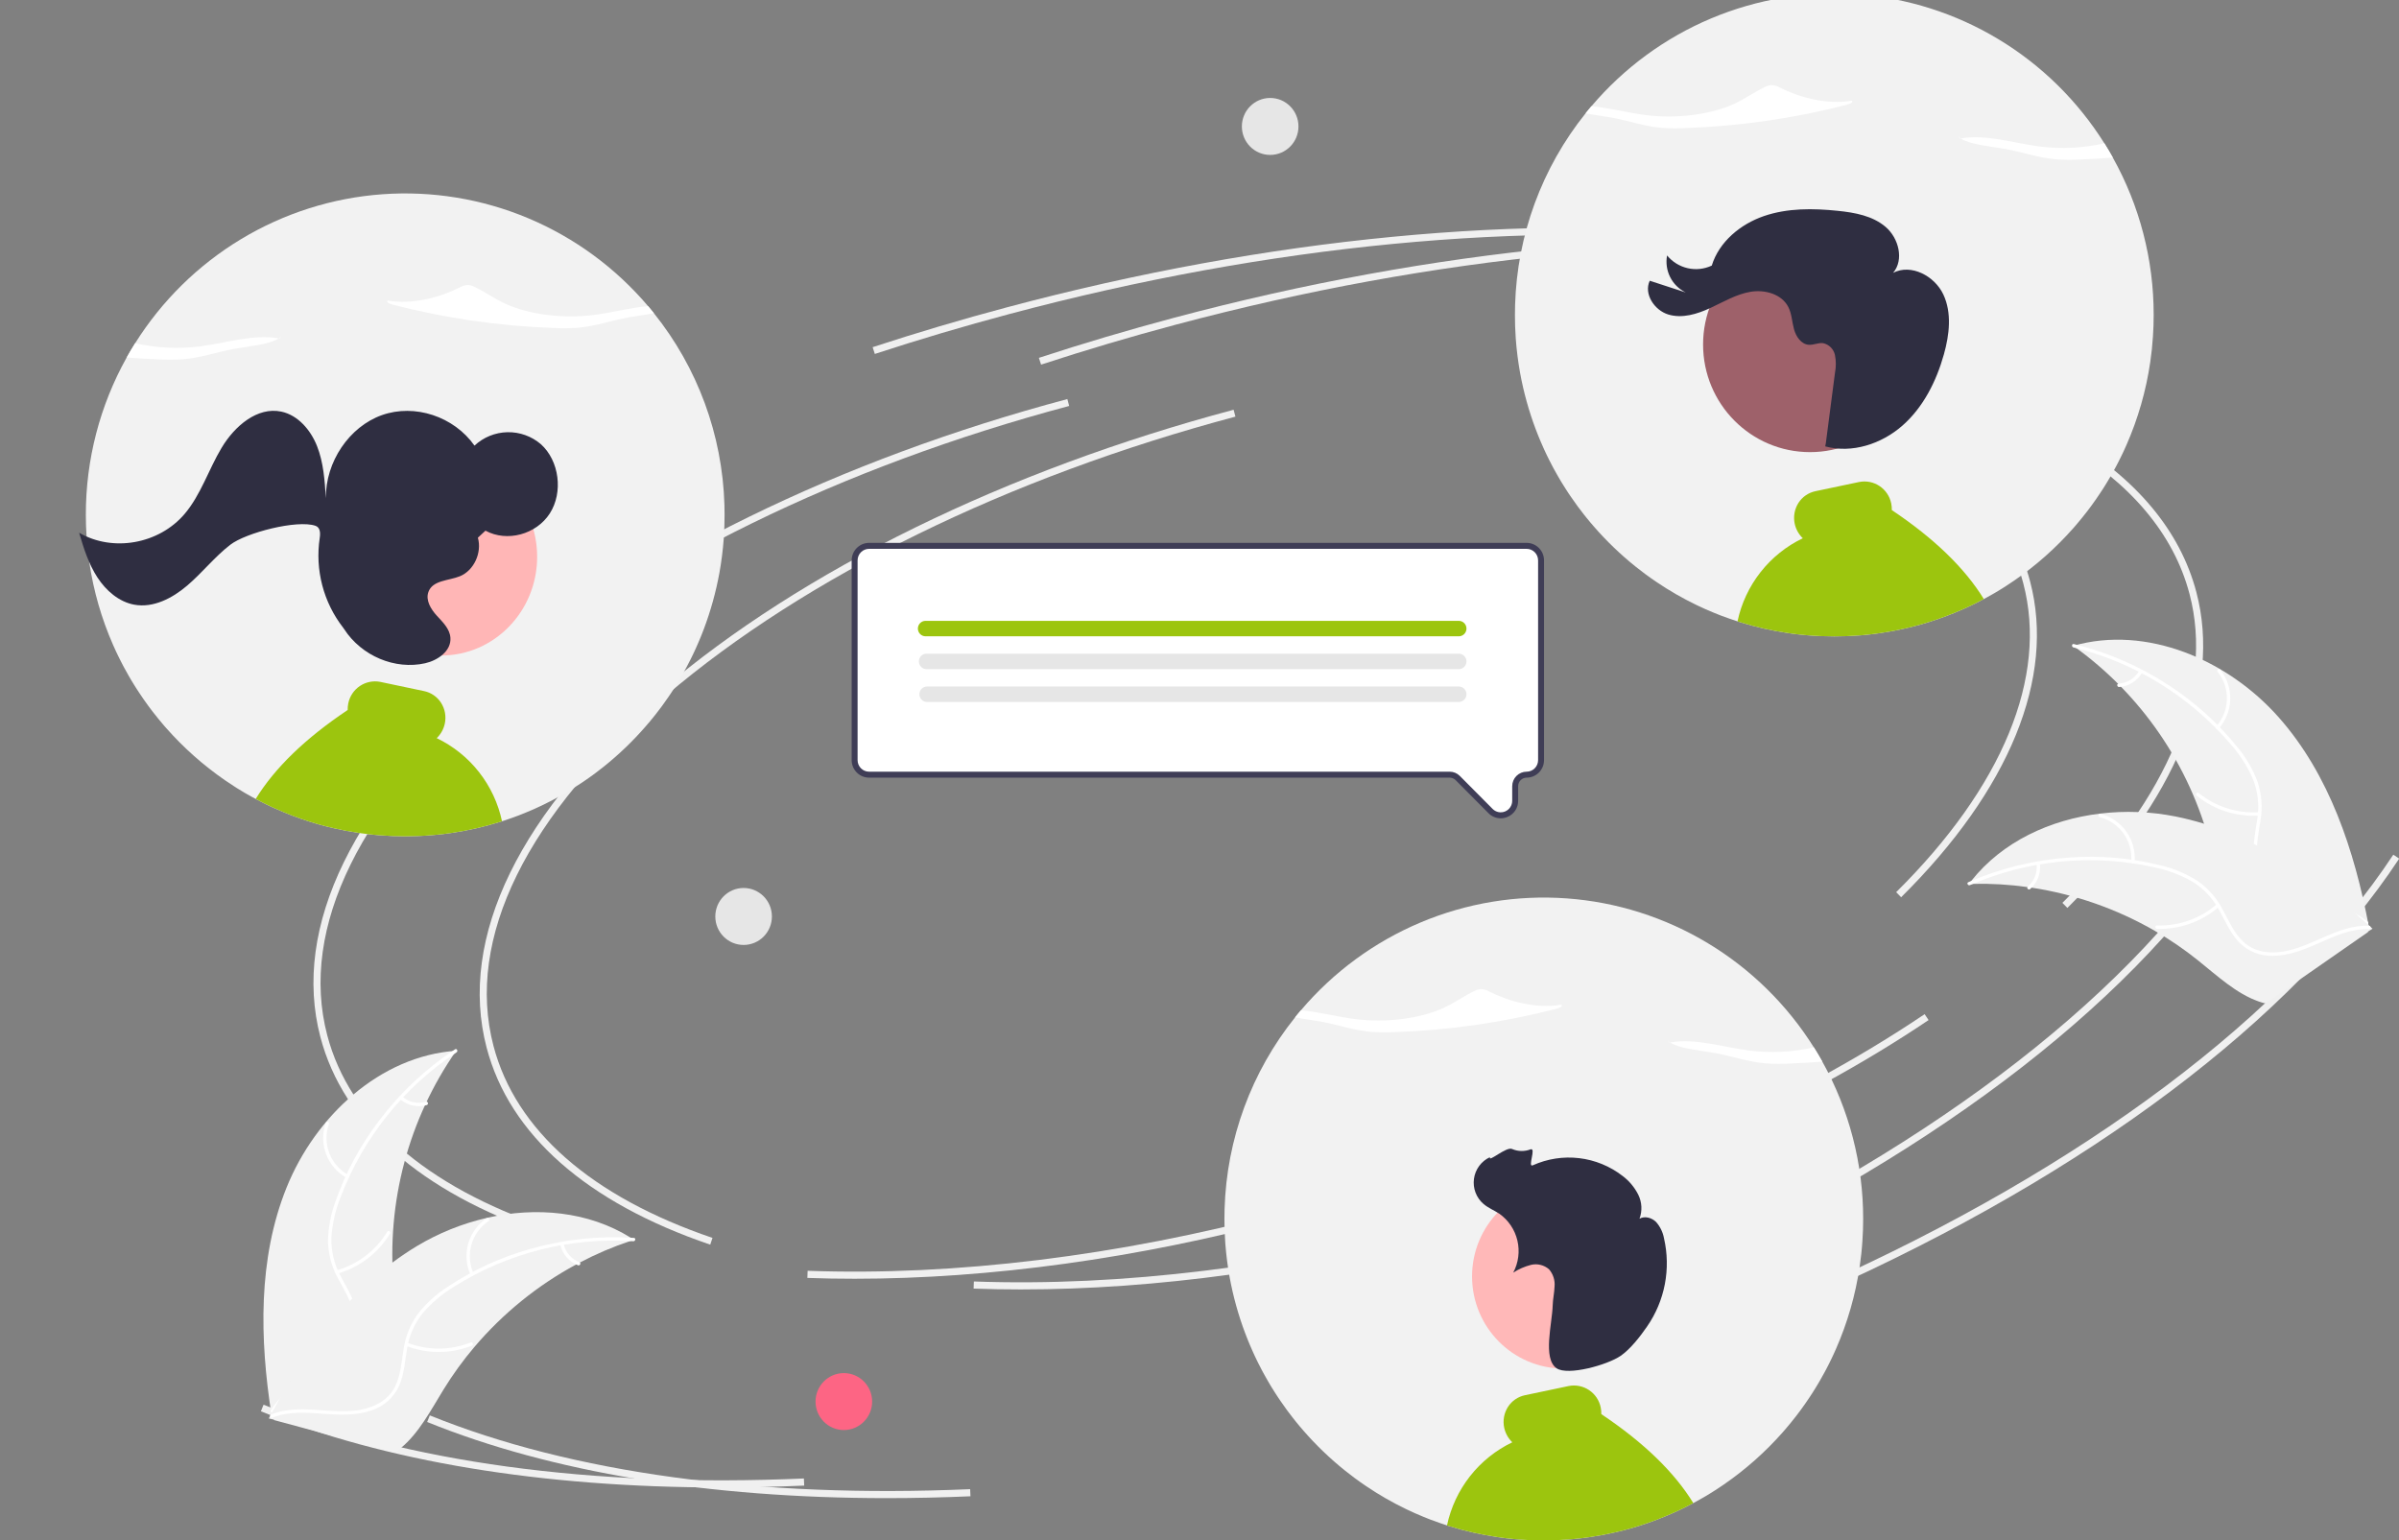 <svg width="313" height="201" viewBox="0 0 313 201" fill="none" xmlns="http://www.w3.org/2000/svg">
<rect x="0" y="0" width="313" height="201" fill="#808080" stroke="none"/>
<g clip-path="url(#clip0_1837_1952)">
<path d="M248.042 117.077C262.195 103.053 268.172 88.423 264.874 75.881C260.641 59.787 241.836 48.659 213.281 45.351L213.176 46.274C241.333 49.536 259.851 60.414 263.981 76.119C267.191 88.324 261.301 102.635 247.395 116.415L248.042 117.077Z" fill="#F0F0F0"/>
<path d="M111.495 166.857C129.158 166.857 148.353 164.215 167.418 159.135C190.995 152.852 212.612 143.369 229.933 131.71L229.42 130.938C212.182 142.54 190.661 151.98 167.182 158.236C145.964 163.891 124.587 166.511 105.37 165.819L105.337 166.748C107.366 166.821 109.419 166.858 111.495 166.857Z" fill="#F0F0F0"/>
<path d="M70.974 161.015L71.27 160.135C55.472 154.758 45.592 146.098 42.696 135.088C39.015 121.092 47.012 104.851 65.213 89.356C83.507 73.783 109.888 60.861 139.496 52.971L139.26 52.072C109.522 59.997 83.013 72.986 64.617 88.647C46.129 104.386 38.026 120.964 41.804 135.326C44.782 146.651 54.869 155.534 70.974 161.015Z" fill="#F0F0F0"/>
<path d="M216.029 167.246C250.736 151.751 277.48 131.649 291.335 110.642L290.566 110.128C276.807 130.99 250.203 150.973 215.655 166.396L216.029 167.246Z" fill="#F0F0F0"/>
<path d="M94.002 194.089C97.582 194.089 101.223 194.008 104.925 193.847L104.885 192.919C77.257 194.123 52.88 190.795 34.386 183.293L34.041 184.155C50.174 190.698 70.737 194.089 94.002 194.089Z" fill="#F0F0F0"/>
<path d="M114.139 46.184C119.876 44.304 125.776 42.554 131.677 40.981C165.632 31.933 199.01 28.72 228.204 31.692L228.297 30.768C198.994 27.786 165.502 31.006 131.441 40.083C125.523 41.66 119.606 43.415 113.854 45.301L114.139 46.184Z" fill="#F0F0F0"/>
<path d="M269.733 118.471C283.885 104.447 289.863 89.816 286.564 77.275C282.331 61.181 263.527 50.053 234.972 46.745L234.866 47.668C263.024 50.93 281.541 61.808 285.672 77.513C288.882 89.718 282.991 104.029 269.085 117.809L269.733 118.471Z" fill="#F0F0F0"/>
<path d="M133.186 168.251C150.849 168.251 170.043 165.609 189.108 160.528C212.685 154.246 234.302 144.762 251.623 133.104L251.11 132.332C233.873 143.934 212.351 153.374 188.872 159.63C167.654 165.285 146.277 167.905 127.06 167.213L127.027 168.141C129.057 168.215 131.109 168.251 133.186 168.251Z" fill="#F0F0F0"/>
<path d="M92.665 162.408L92.96 161.528C77.163 156.152 67.282 147.491 64.387 136.482C60.706 122.486 68.702 106.245 86.904 90.75C105.198 75.177 131.578 62.254 161.187 54.364L160.95 53.466C131.213 61.391 104.704 74.38 86.308 90.041C67.819 105.78 59.717 122.358 63.494 136.719C66.473 148.045 76.56 156.928 92.665 162.408Z" fill="#F0F0F0"/>
<path d="M237.72 168.64C272.427 153.145 299.172 133.043 313.026 112.036L312.257 111.522C298.498 132.384 271.894 152.367 237.346 167.79L237.72 168.64Z" fill="#F0F0F0"/>
<path d="M115.693 195.482C119.273 195.482 122.914 195.402 126.616 195.241L126.577 194.313C98.949 195.517 74.572 192.189 56.077 184.686L55.732 185.548C71.866 192.092 92.429 195.482 115.693 195.482Z" fill="#F0F0F0"/>
<path d="M135.831 47.578C141.567 45.698 147.468 43.947 153.368 42.375C187.323 33.327 220.701 30.114 249.895 33.086L249.988 32.161C220.685 29.18 187.193 32.4 153.132 41.477C147.215 43.053 141.298 44.809 135.545 46.694L135.831 47.578Z" fill="#F0F0F0"/>
<path d="M297.294 93.585C290.661 86.099 280.081 81.537 270.492 84.268C279.338 90.569 285.684 99.817 288.409 110.375C289.445 114.45 290.175 119.092 293.542 121.584C295.638 123.134 298.414 123.505 300.99 123.152C303.567 122.798 306.003 121.79 308.407 120.79L309.054 120.847C307.194 110.992 303.927 101.071 297.294 93.585Z" fill="#F2F2F2"/>
<path d="M270.521 84.477C278.537 86.43 285.739 90.877 291.102 97.185C292.28 98.522 293.242 100.038 293.951 101.677C294.591 103.296 294.789 105.058 294.523 106.78C294.308 108.39 293.903 110.012 294.08 111.647C294.183 112.483 294.46 113.287 294.894 114.007C295.327 114.727 295.907 115.347 296.595 115.825C298.279 117.063 300.304 117.618 302.303 118.091C304.523 118.617 306.837 119.127 308.646 120.612C308.866 120.792 309.13 120.439 308.911 120.259C305.763 117.676 301.388 118.007 297.905 116.131C296.28 115.255 294.907 113.882 294.573 111.996C294.281 110.348 294.698 108.675 294.93 107.046C295.213 105.37 295.085 103.65 294.555 102.036C293.931 100.366 293.029 98.815 291.888 97.45C289.367 94.335 286.376 91.639 283.023 89.459C279.21 86.951 275 85.117 270.573 84.037C270.299 83.971 270.249 84.41 270.521 84.477Z" fill="white"/>
<path d="M289.494 95.052C290.423 94.002 290.951 92.655 290.985 91.249C291.018 89.844 290.554 88.472 289.675 87.38C289.497 87.159 289.148 87.428 289.327 87.649C290.147 88.665 290.579 89.942 290.545 91.251C290.512 92.56 290.014 93.813 289.143 94.785C288.954 94.997 289.306 95.262 289.494 95.052Z" fill="white"/>
<path d="M294.739 105.978C291.891 106.168 289.076 105.271 286.855 103.465C286.635 103.286 286.371 103.639 286.59 103.817C288.904 105.693 291.836 106.62 294.8 106.416C295.082 106.396 295.02 105.958 294.739 105.978Z" fill="white"/>
<path d="M279.112 87.528C278.836 88.01 278.446 88.415 277.977 88.707C277.508 88.999 276.973 89.17 276.422 89.203C276.14 89.219 276.202 89.657 276.483 89.641C277.091 89.601 277.681 89.412 278.201 89.091C278.72 88.769 279.153 88.324 279.462 87.795C279.496 87.748 279.51 87.689 279.502 87.632C279.494 87.574 279.464 87.522 279.42 87.485C279.373 87.45 279.315 87.435 279.257 87.443C279.199 87.451 279.147 87.482 279.112 87.528Z" fill="white"/>
<path d="M256.881 115.344C257.058 115.339 257.235 115.334 257.414 115.332C259.79 115.277 262.167 115.417 264.521 115.749C264.704 115.772 264.888 115.798 265.07 115.826C270.733 116.689 276.187 118.602 281.156 121.468C283.133 122.611 285.02 123.903 286.801 125.334C289.262 127.31 291.773 129.649 294.653 130.662C294.953 130.771 295.258 130.861 295.569 130.932L308.935 121.636C308.955 121.6 308.977 121.566 308.997 121.53L309.548 121.183C309.461 121.103 309.369 121.022 309.283 120.941C309.232 120.895 309.179 120.85 309.129 120.803C309.095 120.773 309.06 120.742 309.031 120.713C309.02 120.703 309.008 120.692 308.999 120.685C308.97 120.656 308.939 120.632 308.912 120.605C308.401 120.149 307.885 119.696 307.366 119.245C307.364 119.242 307.364 119.242 307.359 119.241C303.392 115.818 299.106 112.699 294.487 110.334C294.348 110.263 294.207 110.188 294.062 110.121C291.973 109.067 289.803 108.186 287.572 107.487C286.35 107.109 285.109 106.792 283.854 106.54C280.611 105.895 277.288 105.766 274.006 106.16C267.463 106.947 261.243 109.83 257.187 114.95C257.084 115.081 256.983 115.21 256.881 115.344Z" fill="#F2F2F2"/>
<path d="M257.028 115.494C264.598 112.196 273.007 111.382 281.062 113.168C282.803 113.522 284.478 114.149 286.024 115.028C287.504 115.933 288.715 117.22 289.533 118.755C290.324 120.171 290.971 121.712 292.09 122.91C292.672 123.515 293.375 123.989 294.152 124.301C294.928 124.613 295.762 124.757 296.598 124.722C298.682 124.69 300.631 123.905 302.511 123.072C304.597 122.146 306.75 121.151 309.083 121.24C309.365 121.251 309.366 120.809 309.083 120.798C305.025 120.643 301.73 123.56 297.826 124.172C296.005 124.458 294.087 124.193 292.693 122.89C291.474 121.751 290.806 120.162 290.017 118.721C289.241 117.212 288.109 115.916 286.721 114.948C285.224 113.993 283.576 113.302 281.848 112.904C277.973 111.944 273.972 111.604 269.991 111.896C265.446 112.203 260.987 113.291 256.807 115.112C256.548 115.225 256.771 115.606 257.028 115.494Z" fill="white"/>
<path d="M278.502 112.439C278.616 111.038 278.232 109.642 277.418 108.5C276.604 107.357 275.413 106.544 274.058 106.204C273.783 106.136 273.666 106.562 273.94 106.63C275.203 106.944 276.312 107.702 277.068 108.767C277.824 109.833 278.177 111.135 278.063 112.439C278.038 112.722 278.477 112.721 278.502 112.439Z" fill="white"/>
<path d="M289.225 117.984C287.065 119.862 284.28 120.852 281.427 120.756C281.144 120.746 281.144 121.188 281.427 121.198C284.396 121.292 287.292 120.257 289.536 118.297C289.749 118.11 289.438 117.798 289.225 117.984Z" fill="white"/>
<path d="M265.713 112.724C265.781 113.276 265.712 113.835 265.512 114.353C265.312 114.871 264.987 115.331 264.567 115.691C264.351 115.875 264.663 116.187 264.877 116.004C265.34 115.604 265.698 115.096 265.92 114.524C266.142 113.952 266.222 113.335 266.152 112.725C266.151 112.667 266.127 112.612 266.086 112.57C266.045 112.529 265.991 112.505 265.933 112.503C265.875 112.504 265.819 112.527 265.778 112.568C265.737 112.61 265.713 112.666 265.713 112.724Z" fill="white"/>
<path d="M37.392 154.951C41.139 145.656 49.581 137.78 59.523 137.108C53.296 146.035 50.407 156.892 51.366 167.757C51.751 171.946 52.613 176.565 50.274 180.051C48.818 182.22 46.327 183.508 43.783 184.047C41.238 184.586 38.606 184.461 36.009 184.333L35.419 184.604C33.88 174.694 33.644 164.245 37.392 154.951Z" fill="#F2F2F2"/>
<path d="M59.565 137.314C52.667 141.867 47.369 148.491 44.425 156.246C43.761 157.905 43.362 159.658 43.241 161.441C43.179 163.182 43.581 164.908 44.406 166.44C45.146 167.884 46.07 169.275 46.449 170.874C46.63 171.696 46.638 172.548 46.47 173.372C46.302 174.197 45.963 174.977 45.474 175.661C44.302 177.396 42.58 178.604 40.855 179.726C38.94 180.972 36.931 182.235 35.723 184.246C35.576 184.489 35.209 184.247 35.356 184.003C37.458 180.505 41.689 179.337 44.343 176.392C45.581 175.017 46.416 173.259 46.101 171.37C45.825 169.719 44.874 168.284 44.112 166.829C43.285 165.346 42.832 163.683 42.792 161.983C42.822 160.199 43.154 158.434 43.773 156.762C45.107 152.976 47.024 149.424 49.454 146.237C52.207 142.584 55.56 139.433 59.369 136.918C59.605 136.763 59.799 137.16 59.565 137.314Z" fill="white"/>
<path d="M45.227 153.693C44.001 153.019 43.054 151.928 42.553 150.616C42.053 149.304 42.032 147.855 42.494 146.529C42.589 146.26 43.007 146.396 42.913 146.664C42.48 147.898 42.499 149.248 42.968 150.469C43.436 151.69 44.323 152.703 45.468 153.323C45.717 153.458 45.474 153.827 45.227 153.693Z" fill="white"/>
<path d="M43.935 165.758C46.681 164.974 49.033 163.176 50.522 160.724C50.669 160.481 51.036 160.724 50.889 160.966C49.335 163.515 46.884 165.381 44.024 166.191C43.752 166.268 43.664 165.835 43.935 165.758Z" fill="white"/>
<path d="M52.493 143.095C52.913 143.455 53.416 143.705 53.955 143.821C54.495 143.938 55.055 143.917 55.585 143.762C55.856 143.681 55.944 144.115 55.674 144.195C55.088 144.364 54.469 144.385 53.873 144.258C53.276 144.131 52.72 143.858 52.252 143.465C52.205 143.431 52.172 143.381 52.16 143.324C52.148 143.267 52.159 143.208 52.189 143.158C52.221 143.11 52.271 143.076 52.328 143.064C52.385 143.052 52.444 143.063 52.493 143.095Z" fill="white"/>
<path d="M82.719 161.771C82.551 161.826 82.382 161.881 82.213 161.94C79.957 162.692 77.764 163.628 75.659 164.738C75.494 164.821 75.329 164.908 75.168 164.996C70.122 167.724 65.624 171.371 61.901 175.752C60.421 177.497 59.075 179.352 57.875 181.302C56.218 183.996 54.633 187.049 52.259 188.977C52.013 189.181 51.756 189.369 51.487 189.541L35.794 185.308C35.763 185.281 35.731 185.257 35.7 185.229L35.066 185.089C35.121 184.984 35.18 184.876 35.235 184.771C35.266 184.71 35.301 184.65 35.333 184.589C35.355 184.549 35.378 184.508 35.395 184.471C35.403 184.457 35.41 184.444 35.417 184.434C35.434 184.396 35.455 184.363 35.471 184.329C35.801 183.726 36.135 183.125 36.474 182.525C36.475 182.521 36.475 182.521 36.479 182.519C39.072 177.953 42.067 173.565 45.628 169.775C45.735 169.661 45.843 169.543 45.958 169.431C47.572 167.731 49.322 166.167 51.19 164.755C52.215 163.984 53.278 163.267 54.376 162.605C57.214 160.9 60.301 159.655 63.524 158.915C69.949 157.442 76.77 158.054 82.299 161.504C82.44 161.592 82.578 161.679 82.719 161.771Z" fill="#F2F2F2"/>
<path d="M82.63 161.962C74.399 161.417 66.207 163.495 59.217 167.903C57.696 168.825 56.328 169.983 55.165 171.333C54.074 172.686 53.362 174.308 53.105 176.031C52.832 177.632 52.738 179.302 52.084 180.809C51.737 181.576 51.234 182.26 50.607 182.817C49.979 183.374 49.242 183.791 48.443 184.041C46.469 184.716 44.372 184.636 42.323 184.487C40.049 184.321 37.69 184.112 35.522 184.985C35.259 185.091 35.112 184.675 35.374 184.569C39.145 183.05 43.222 184.682 47.103 183.939C48.913 183.592 50.632 182.693 51.51 180.994C52.277 179.509 52.376 177.787 52.638 176.163C52.865 174.478 53.498 172.876 54.482 171.494C55.573 170.088 56.894 168.88 58.389 167.92C61.718 165.705 65.373 164.031 69.219 162.959C73.603 161.711 78.165 161.227 82.71 161.528C82.992 161.547 82.909 161.981 82.63 161.962Z" fill="white"/>
<path d="M61.385 166.35C60.81 165.069 60.706 163.624 61.091 162.273C61.476 160.922 62.326 159.753 63.489 158.974C63.725 158.817 63.978 159.179 63.742 159.336C62.657 160.059 61.866 161.148 61.51 162.407C61.153 163.666 61.256 165.012 61.799 166.201C61.916 166.46 61.502 166.608 61.385 166.35Z" fill="white"/>
<path d="M53.137 175.2C55.799 176.239 58.752 176.229 61.407 175.173C61.67 175.068 61.818 175.484 61.555 175.589C58.79 176.683 55.717 176.687 52.95 175.6C52.686 175.496 52.875 175.097 53.137 175.2Z" fill="white"/>
<path d="M73.526 162.292C73.646 162.834 73.898 163.338 74.259 163.758C74.621 164.178 75.08 164.501 75.596 164.698C75.861 164.799 75.671 165.198 75.408 165.098C74.839 164.878 74.332 164.52 73.932 164.057C73.532 163.594 73.251 163.039 73.113 162.441C73.095 162.386 73.099 162.326 73.123 162.273C73.148 162.221 73.192 162.18 73.245 162.158C73.3 162.139 73.36 162.142 73.413 162.167C73.466 162.192 73.506 162.237 73.526 162.292Z" fill="white"/>
<path d="M110.097 186.599C108.058 186.599 106.405 184.935 106.405 182.883C106.405 180.83 108.058 179.167 110.097 179.167C112.136 179.167 113.789 180.83 113.789 182.883C113.789 184.935 112.136 186.599 110.097 186.599Z" fill="#FD6584"/>
<path d="M97.019 123.301C94.98 123.301 93.327 121.637 93.327 119.584C93.327 117.532 94.98 115.868 97.019 115.868C99.058 115.868 100.711 117.532 100.711 119.584C100.711 121.637 99.058 123.301 97.019 123.301Z" fill="#E6E6E6"/>
<path d="M165.72 20.215C163.681 20.215 162.028 18.551 162.028 16.498C162.028 14.446 163.681 12.782 165.72 12.782C167.759 12.782 169.412 14.446 169.412 16.498C169.412 18.551 167.759 20.215 165.72 20.215Z" fill="#E6E6E6"/>
<path d="M243.089 159.059C243.089 160.005 243.058 160.951 242.992 161.889C242.923 163.011 242.803 164.124 242.64 165.23C242.094 168.952 241.051 172.584 239.538 176.025C239.461 176.197 239.384 176.368 239.306 176.539L239.19 176.796C239.152 176.882 239.109 176.968 239.07 177.049C239.016 177.162 238.966 177.271 238.912 177.38C238.846 177.516 238.78 177.653 238.711 177.789C238.703 177.805 238.695 177.824 238.684 177.843C238.626 177.96 238.571 178.073 238.51 178.19C238.498 178.215 238.485 178.24 238.471 178.264C238.405 178.396 238.335 178.533 238.266 178.665C238.188 178.805 238.115 178.949 238.038 179.089C237.852 179.436 237.659 179.778 237.461 180.121C237.403 180.222 237.345 180.323 237.283 180.425C237.229 180.518 237.175 180.611 237.117 180.705C237.078 180.767 237.04 180.833 237.001 180.896C236.939 181.001 236.877 181.102 236.812 181.207C236.669 181.437 236.522 181.667 236.378 181.896H236.375C236.309 182.001 236.239 182.106 236.17 182.208V182.212C235.965 182.523 235.752 182.834 235.539 183.142L235.538 183.142L235.536 183.143L235.536 183.144L235.535 183.146C235.365 183.395 235.187 183.636 235.013 183.878V183.882C234.897 184.034 234.785 184.189 234.669 184.341C234.576 184.466 234.479 184.594 234.383 184.719C234.363 184.746 234.34 184.769 234.321 184.797V184.801C234.294 184.836 234.267 184.867 234.24 184.902C233.83 185.431 233.407 185.949 232.971 186.455L232.901 186.537C232.878 186.564 232.851 186.591 232.828 186.622C232.789 186.665 232.754 186.708 232.716 186.751C232.681 186.794 232.642 186.837 232.604 186.879C230.332 189.455 227.756 191.742 224.934 193.689C224.559 193.949 224.176 194.202 223.793 194.448C223.696 194.51 223.6 194.572 223.503 194.631C223.476 194.65 223.445 194.67 223.418 194.689C223.364 194.72 223.313 194.751 223.259 194.786C223.209 194.818 223.159 194.849 223.105 194.88C222.9 195.008 222.691 195.133 222.482 195.257C222.432 195.289 222.377 195.32 222.323 195.351C222.273 195.378 222.219 195.409 222.165 195.441C222.165 195.444 222.165 195.444 222.161 195.444H222.157V195.448H222.153C221.894 195.6 221.631 195.748 221.364 195.892C221.221 195.97 221.074 196.052 220.927 196.126C220.594 196.309 220.258 196.484 219.922 196.651C219.802 196.71 219.678 196.768 219.558 196.83C219.457 196.877 219.357 196.928 219.256 196.974C219.225 196.99 219.198 197.002 219.171 197.017C219.086 197.056 219.005 197.095 218.92 197.134C218.827 197.177 218.734 197.22 218.645 197.262C218.541 197.309 218.44 197.356 218.336 197.399C217.949 197.574 217.558 197.741 217.168 197.901C215.768 198.479 214.337 198.978 212.882 199.396C212.817 199.415 212.747 199.435 212.677 199.454C212.055 199.63 211.428 199.789 210.798 199.933C209.695 200.19 208.583 200.4 207.46 200.564H207.452C207.317 200.583 207.185 200.603 207.05 200.622C207.038 200.622 207.027 200.626 207.011 200.626C207.011 200.63 207.011 200.63 207.007 200.626C206.86 200.646 206.71 200.665 206.563 200.685C206.553 200.688 206.542 200.689 206.532 200.688C206.392 200.708 206.249 200.723 206.11 200.739C205.959 200.755 205.808 200.77 205.658 200.786C205.542 200.797 205.425 200.809 205.309 200.821C205.3 200.824 205.289 200.826 205.279 200.825C205.174 200.833 205.07 200.844 204.965 200.852H204.95C204.861 200.86 204.768 200.868 204.679 200.875C203.6 200.961 202.517 201 201.419 201C200.231 201 199.052 200.953 197.887 200.852H197.876C197.624 200.829 197.377 200.805 197.129 200.782C197.064 200.774 197.002 200.77 196.936 200.762C196.924 200.762 196.909 200.759 196.897 200.759C196.878 200.755 196.859 200.755 196.835 200.751C196.825 200.751 196.814 200.75 196.804 200.747C196.719 200.739 196.634 200.727 196.545 200.72L196.255 200.685C196.159 200.673 196.062 200.657 195.965 200.646C195.942 200.642 195.923 200.642 195.899 200.638C195.83 200.63 195.76 200.618 195.691 200.607C195.656 200.603 195.621 200.599 195.59 200.595C195.52 200.583 195.455 200.576 195.385 200.564H195.381C193.259 200.256 191.164 199.781 189.116 199.143C189.007 199.108 188.899 199.077 188.791 199.042C188.787 199.042 188.783 199.038 188.779 199.038C188.748 199.026 188.713 199.018 188.682 199.007C188.392 198.913 188.106 198.816 187.82 198.715C187.425 198.582 187.035 198.438 186.644 198.29C186.54 198.247 186.435 198.209 186.331 198.166C186.118 198.084 185.909 197.998 185.7 197.913C185.345 197.769 184.989 197.617 184.637 197.461C184.308 197.313 183.983 197.165 183.658 197.009C183.651 197.006 183.639 197.006 183.631 196.998C183.558 196.963 183.484 196.928 183.415 196.893H183.411C181.63 196.032 179.912 195.045 178.271 193.938C177.745 193.583 177.226 193.218 176.716 192.84C176.306 192.532 175.904 192.221 175.501 191.902C173.517 190.313 171.68 188.546 170.013 186.623V186.619C169.893 186.486 169.781 186.35 169.665 186.214C169.646 186.194 169.63 186.175 169.615 186.159C169.541 186.07 169.472 185.984 169.398 185.898V185.895C169.301 185.782 169.205 185.665 169.112 185.548C169.089 185.521 169.069 185.497 169.05 185.474V185.47C168.973 185.377 168.899 185.283 168.822 185.186C168.783 185.139 168.748 185.093 168.71 185.046V185.042C168.482 184.754 168.261 184.466 168.041 184.17C167.983 184.092 167.925 184.01 167.863 183.928C167.584 183.551 167.313 183.165 167.05 182.78V182.776C166.95 182.632 166.853 182.484 166.753 182.34C166.656 182.192 166.559 182.044 166.463 181.896C166.366 181.741 166.265 181.589 166.169 181.433L166.157 181.41C166.06 181.262 165.964 181.106 165.871 180.954C165.797 180.83 165.724 180.709 165.65 180.588C165.604 180.506 165.554 180.425 165.507 180.339C165.489 180.313 165.472 180.285 165.457 180.257C165.349 180.067 165.24 179.876 165.132 179.685C165.005 179.463 164.881 179.237 164.757 179.011C164.711 178.918 164.66 178.825 164.61 178.731C164.591 178.7 164.575 178.669 164.56 178.638C164.502 178.529 164.444 178.416 164.39 178.303C164.332 178.194 164.274 178.081 164.216 177.968C164.161 177.859 164.103 177.746 164.049 177.633C164.007 177.548 163.968 177.462 163.925 177.376C163.922 177.369 163.919 177.363 163.914 177.357C163.894 177.314 163.875 177.275 163.86 177.236C163.855 177.23 163.851 177.224 163.848 177.217C163.806 177.131 163.767 177.042 163.724 176.956C163.67 176.843 163.62 176.726 163.566 176.613C163.531 176.535 163.492 176.454 163.457 176.372C163.407 176.259 163.353 176.146 163.307 176.029C163.252 175.912 163.202 175.796 163.152 175.675C163.137 175.646 163.124 175.616 163.113 175.585C163.086 175.531 163.067 175.476 163.044 175.422C162.982 175.278 162.92 175.13 162.862 174.986C162.792 174.822 162.726 174.655 162.665 174.491C162.603 174.34 162.545 174.184 162.487 174.028L162.463 173.974C161.562 171.585 160.879 169.118 160.421 166.604V166.6C160.163 165.165 159.979 163.717 159.868 162.263C159.864 162.181 159.857 162.104 159.853 162.026C159.783 161.041 159.752 160.052 159.752 159.059C159.752 158.619 159.76 158.183 159.772 157.747C160.042 148.628 163.272 139.849 168.969 132.753C169.093 132.597 169.216 132.442 169.344 132.286C169.472 132.13 169.603 131.978 169.731 131.826C173.971 126.829 179.318 122.903 185.341 120.367C191.365 117.831 197.896 116.755 204.408 117.226C210.921 117.697 217.232 119.701 222.834 123.078C228.435 126.455 233.17 131.109 236.657 136.666C236.846 136.969 237.036 137.277 237.218 137.584C237.403 137.896 237.581 138.207 237.759 138.523C241.263 144.792 243.099 151.866 243.089 159.059Z" fill="#F2F2F2"/>
<path d="M203.075 131.625C196.223 133.395 189.201 134.415 182.132 134.668C181.063 134.727 179.991 134.719 178.923 134.646C176.576 134.447 174.565 133.705 172.326 133.299C171.25 133.104 170.051 132.962 168.967 132.752C169.217 132.439 169.472 132.13 169.732 131.825C172.068 132.024 174.442 132.675 176.807 132.977C180.827 133.491 185.331 132.917 188.379 131.501C189.858 130.814 190.99 129.956 192.464 129.266C192.664 129.162 192.881 129.095 193.105 129.068C193.529 129.055 193.949 129.165 194.314 129.384C196.786 130.64 200.375 131.661 203.706 131.099C203.955 131.295 203.483 131.518 203.075 131.625Z" fill="white"/>
<path d="M217.817 136.046C217.847 136.041 217.878 136.036 217.908 136.031C217.78 135.951 217.66 135.86 217.548 135.758L217.817 136.046Z" fill="white"/>
<path d="M237.759 138.524C236.367 138.636 234.969 138.72 233.563 138.774C232.494 138.833 231.422 138.825 230.354 138.753C228.007 138.553 225.996 137.811 223.757 137.405C221.705 137.034 219.211 136.855 217.908 136.031C221.276 135.444 224.765 136.639 228.238 137.083C231.047 137.431 233.894 137.289 236.655 136.665C237.04 137.274 237.408 137.893 237.759 138.524Z" fill="white"/>
<path d="M220.928 196.126C220.595 196.309 220.259 196.484 219.922 196.651C219.802 196.71 219.678 196.768 219.559 196.83C219.458 196.877 219.357 196.928 219.257 196.974C219.226 196.99 219.199 197.002 219.172 197.017C219.087 197.056 219.006 197.095 218.92 197.134C218.828 197.177 218.735 197.22 218.646 197.263C218.541 197.309 218.441 197.356 218.336 197.399C217.95 197.574 217.559 197.741 217.168 197.901C215.768 198.479 214.338 198.978 212.883 199.396C212.817 199.416 212.748 199.435 212.678 199.454C212.055 199.63 211.429 199.789 210.798 199.933C209.696 200.19 208.583 200.4 207.461 200.564H207.453C207.317 200.583 207.186 200.603 207.051 200.622C207.039 200.622 207.027 200.626 207.012 200.626C207.012 200.63 207.012 200.63 207.008 200.626C206.861 200.646 206.71 200.665 206.563 200.685C206.553 200.688 206.543 200.689 206.532 200.689C206.393 200.708 206.25 200.724 206.111 200.739C205.96 200.755 205.809 200.77 205.658 200.786C205.542 200.798 205.426 200.809 205.31 200.821C205.3 200.824 205.29 200.826 205.279 200.825C205.175 200.833 205.07 200.844 204.966 200.852H204.95C204.861 200.86 204.769 200.868 204.68 200.875C203.601 200.961 202.518 201 201.419 201C200.232 201 199.052 200.953 197.888 200.852H197.876C197.625 200.829 197.378 200.805 197.13 200.782C197.064 200.774 197.002 200.77 196.937 200.763C196.925 200.763 196.91 200.759 196.898 200.759C196.879 200.755 196.859 200.755 196.836 200.751C196.826 200.751 196.815 200.75 196.805 200.747C196.72 200.739 196.635 200.727 196.546 200.72L196.256 200.685C196.159 200.673 196.062 200.657 195.966 200.646C195.943 200.642 195.923 200.642 195.9 200.638C195.83 200.63 195.761 200.618 195.691 200.607C195.656 200.603 195.622 200.599 195.591 200.595C195.521 200.583 195.455 200.576 195.386 200.564H195.382C193.259 200.256 191.164 199.781 189.116 199.143C189.008 199.108 188.9 199.077 188.791 199.042C189.291 196.697 190.319 194.5 191.796 192.619C193.274 190.739 195.161 189.225 197.312 188.195C196.78 187.685 196.412 187.026 196.256 186.303C196.155 185.837 196.148 185.356 196.232 184.887C196.317 184.418 196.494 183.971 196.751 183.57C197.253 182.795 198.04 182.251 198.94 182.06L204.672 180.853C205.595 180.672 206.551 180.865 207.333 181.39C208.115 181.915 208.66 182.729 208.849 183.656C208.907 183.94 208.933 184.23 208.926 184.52C214.446 188.219 218.418 192.054 220.928 196.126Z" fill="#9CC50E"/>
<path d="M204.003 178.574C197.408 178.574 192.061 173.192 192.061 166.554C192.061 159.915 197.408 154.533 204.003 154.533C210.598 154.533 215.944 159.915 215.944 166.554C215.944 173.192 210.598 178.574 204.003 178.574Z" fill="#FFB8B8"/>
<path d="M211.446 176.917C212.72 176.042 214.02 174.359 214.888 173.098C216.039 171.44 216.83 169.558 217.212 167.573C217.593 165.587 217.556 163.544 217.103 161.574C216.958 160.786 216.603 160.053 216.075 159.454C215.512 158.894 214.594 158.628 213.907 159.024C214.094 158.519 214.177 157.981 214.15 157.443C214.122 156.904 213.985 156.377 213.748 155.894C213.265 154.93 212.566 154.092 211.706 153.446C210.061 152.171 208.103 151.368 206.041 151.122C203.979 150.876 201.889 151.197 199.993 152.051C199.247 152.399 200.473 149.711 199.692 149.971C198.916 150.273 198.054 150.258 197.289 149.928C196.555 149.556 194.121 151.767 194.403 150.989C193.845 151.244 193.361 151.636 192.995 152.13C192.629 152.624 192.393 153.203 192.31 153.813C192.226 154.423 192.297 155.045 192.516 155.62C192.735 156.195 193.095 156.705 193.563 157.103C194.179 157.626 194.949 157.928 195.623 158.373C196.806 159.21 197.643 160.454 197.976 161.87C198.309 163.286 198.116 164.775 197.433 166.058C198.143 165.599 198.922 165.258 199.74 165.049C200.15 164.948 200.579 164.947 200.989 165.047C201.4 165.146 201.781 165.343 202.101 165.62C202.368 165.928 202.57 166.288 202.695 166.677C202.819 167.067 202.863 167.478 202.823 167.885C202.796 168.7 202.604 169.504 202.582 170.32C202.519 172.714 201.245 177.265 203.089 178.538C204.544 179.542 209.708 178.113 211.446 176.917Z" fill="#2F2E41"/>
<path d="M195.792 106.389C196.043 106.388 196.292 106.338 196.524 106.24C196.87 106.1 197.166 105.858 197.374 105.546C197.581 105.233 197.69 104.865 197.686 104.49V102.587C197.686 102.188 197.844 101.805 198.124 101.523C198.405 101.241 198.785 101.082 199.181 101.082C199.68 101.081 200.159 100.881 200.512 100.526C200.864 100.171 201.063 99.689 201.063 99.187V73.121C201.063 72.618 200.864 72.137 200.512 71.781C200.159 71.426 199.68 71.226 199.181 71.226H113.386C112.887 71.226 112.409 71.426 112.056 71.781C111.703 72.137 111.505 72.618 111.504 73.121V99.187C111.505 99.689 111.703 100.171 112.056 100.526C112.409 100.881 112.887 101.081 113.386 101.082H189.137C189.333 101.081 189.528 101.12 189.709 101.196C189.891 101.271 190.056 101.382 190.194 101.523L194.473 105.829C194.645 106.006 194.85 106.146 195.076 106.242C195.303 106.338 195.546 106.388 195.792 106.389Z" fill="white"/>
<path d="M195.792 106.778C196.094 106.778 196.393 106.717 196.672 106.6C197.09 106.431 197.446 106.139 197.696 105.763C197.946 105.386 198.077 104.943 198.073 104.49V102.587C198.073 102.291 198.19 102.008 198.398 101.799C198.605 101.589 198.887 101.472 199.181 101.471C199.783 101.47 200.36 101.23 200.785 100.801C201.21 100.373 201.45 99.793 201.45 99.187V73.121C201.45 72.515 201.21 71.934 200.785 71.506C200.36 71.078 199.783 70.837 199.181 70.837H113.386C112.785 70.837 112.208 71.078 111.783 71.506C111.357 71.934 111.118 72.515 111.117 73.121V99.187C111.118 99.793 111.357 100.373 111.782 100.801C112.208 101.23 112.785 101.47 113.386 101.471H189.137C189.282 101.471 189.427 101.499 189.561 101.556C189.696 101.612 189.818 101.694 189.921 101.798L194.199 106.105C194.407 106.317 194.655 106.486 194.928 106.602C195.202 106.718 195.495 106.778 195.792 106.778ZM199.181 71.615C199.578 71.616 199.958 71.774 200.238 72.057C200.519 72.339 200.676 72.722 200.677 73.121V99.187C200.676 99.586 200.519 99.969 200.238 100.251C199.958 100.533 199.578 100.692 199.181 100.693C198.682 100.693 198.204 100.893 197.851 101.248C197.498 101.603 197.3 102.085 197.299 102.587V104.49C197.299 104.788 197.211 105.079 197.047 105.326C196.883 105.574 196.649 105.766 196.376 105.88C196.103 105.994 195.802 106.024 195.512 105.966C195.222 105.908 194.955 105.765 194.746 105.554L190.468 101.248C190.293 101.071 190.086 100.931 189.857 100.836C189.629 100.741 189.384 100.692 189.137 100.693H113.386C112.99 100.692 112.609 100.533 112.329 100.251C112.049 99.969 111.891 99.586 111.891 99.187V73.121C111.891 72.721 112.049 72.339 112.329 72.057C112.61 71.774 112.99 71.616 113.386 71.615L199.181 71.615Z" fill="#3F3D56"/>
<path d="M120.759 83.027H190.33C190.596 83.027 190.851 82.921 191.039 82.731C191.226 82.542 191.332 82.286 191.332 82.018C191.332 81.751 191.226 81.494 191.039 81.305C190.851 81.116 190.596 81.01 190.33 81.01H120.759C120.493 81.01 120.238 81.116 120.051 81.305C119.863 81.494 119.757 81.751 119.757 82.018C119.757 82.286 119.863 82.542 120.051 82.731C120.238 82.921 120.493 83.027 120.759 83.027Z" fill="#9CC50E"/>
<path d="M120.887 87.312H190.33C190.596 87.312 190.851 87.206 191.039 87.016C191.226 86.827 191.332 86.571 191.332 86.303C191.332 86.036 191.226 85.779 191.039 85.59C190.851 85.401 190.596 85.295 190.33 85.295H120.887C120.621 85.295 120.366 85.401 120.178 85.59C119.99 85.779 119.885 86.036 119.885 86.303C119.885 86.571 119.99 86.827 120.178 87.016C120.366 87.206 120.621 87.312 120.887 87.312Z" fill="#E6E6E6"/>
<path d="M120.956 91.597H190.33C190.596 91.597 190.851 91.491 191.039 91.302C191.226 91.112 191.332 90.856 191.332 90.588C191.332 90.321 191.226 90.064 191.039 89.875C190.851 89.686 190.596 89.58 190.33 89.58H120.956C120.69 89.58 120.435 89.686 120.247 89.875C120.06 90.064 119.954 90.321 119.954 90.588C119.954 90.856 120.06 91.112 120.247 91.302C120.435 91.491 120.69 91.597 120.956 91.597Z" fill="#E6E6E6"/>
<path d="M11.2 67.181C11.2 68.127 11.23 69.073 11.296 70.011C11.366 71.132 11.486 72.246 11.648 73.351C12.194 77.074 13.238 80.706 14.75 84.147C14.827 84.318 14.905 84.49 14.982 84.661L15.098 84.918C15.137 85.004 15.179 85.089 15.218 85.171C15.272 85.284 15.322 85.393 15.377 85.502C15.442 85.638 15.508 85.774 15.578 85.911C15.585 85.926 15.593 85.946 15.605 85.965C15.663 86.082 15.717 86.195 15.779 86.312C15.79 86.337 15.803 86.362 15.818 86.386C15.883 86.518 15.953 86.654 16.023 86.787C16.1 86.927 16.173 87.071 16.251 87.211C16.436 87.558 16.63 87.9 16.827 88.243C16.885 88.344 16.943 88.445 17.005 88.546C17.059 88.64 17.113 88.733 17.171 88.827C17.21 88.889 17.248 88.955 17.287 89.017C17.349 89.123 17.411 89.224 17.477 89.329C17.62 89.558 17.767 89.788 17.91 90.018H17.914C17.98 90.123 18.049 90.228 18.119 90.329V90.333C18.324 90.645 18.537 90.956 18.749 91.264C18.75 91.264 18.75 91.264 18.751 91.264C18.751 91.264 18.752 91.264 18.752 91.265C18.752 91.265 18.753 91.266 18.753 91.266C18.753 91.267 18.753 91.267 18.753 91.268C18.923 91.517 19.101 91.758 19.275 91.999V92.003C19.391 92.155 19.503 92.311 19.619 92.463C19.712 92.587 19.809 92.716 19.906 92.841C19.925 92.868 19.948 92.891 19.968 92.918V92.922C19.995 92.957 20.022 92.988 20.049 93.023C20.459 93.553 20.882 94.071 21.317 94.577L21.387 94.659C21.41 94.686 21.437 94.713 21.46 94.744C21.499 94.787 21.534 94.83 21.573 94.873C21.607 94.915 21.646 94.958 21.685 95.001C23.956 97.577 26.532 99.863 29.354 101.81C29.73 102.071 30.112 102.324 30.495 102.569C30.592 102.632 30.689 102.694 30.785 102.752C30.812 102.772 30.843 102.791 30.87 102.811C30.925 102.842 30.975 102.873 31.029 102.908C31.079 102.939 31.13 102.97 31.184 103.002C31.389 103.13 31.598 103.255 31.806 103.379C31.857 103.41 31.911 103.442 31.965 103.473C32.015 103.5 32.069 103.531 32.124 103.562C32.124 103.566 32.124 103.566 32.127 103.566H32.131V103.57H32.135C32.394 103.722 32.657 103.87 32.924 104.014C33.067 104.092 33.214 104.173 33.361 104.247C33.694 104.43 34.03 104.606 34.367 104.773C34.487 104.831 34.611 104.89 34.73 104.952C34.831 104.999 34.931 105.049 35.032 105.096C35.063 105.112 35.09 105.123 35.117 105.139C35.202 105.178 35.283 105.217 35.369 105.256C35.461 105.299 35.554 105.341 35.643 105.384C35.748 105.431 35.848 105.478 35.953 105.52C36.339 105.696 36.73 105.863 37.121 106.023C38.52 106.6 39.951 107.099 41.406 107.518C41.472 107.537 41.541 107.557 41.611 107.576C42.234 107.751 42.86 107.911 43.491 108.055C44.593 108.312 45.706 108.522 46.828 108.686H46.836C46.972 108.705 47.103 108.725 47.239 108.744C47.25 108.744 47.262 108.748 47.277 108.748C47.277 108.752 47.277 108.752 47.281 108.748C47.428 108.767 47.579 108.787 47.726 108.806C47.736 108.809 47.746 108.811 47.757 108.81C47.896 108.83 48.039 108.845 48.178 108.861C48.329 108.876 48.48 108.892 48.631 108.907C48.747 108.919 48.863 108.931 48.979 108.943C48.989 108.946 48.999 108.947 49.01 108.946C49.114 108.954 49.219 108.966 49.323 108.974H49.339C49.428 108.981 49.52 108.989 49.609 108.997C50.688 109.083 51.771 109.122 52.87 109.122C54.057 109.122 55.237 109.075 56.401 108.974H56.413C56.664 108.95 56.911 108.927 57.159 108.904C57.225 108.896 57.287 108.892 57.352 108.884C57.364 108.884 57.38 108.88 57.391 108.88C57.41 108.876 57.43 108.876 57.453 108.872C57.463 108.873 57.474 108.872 57.484 108.869C57.569 108.861 57.654 108.849 57.743 108.841L58.033 108.806C58.13 108.795 58.227 108.779 58.323 108.767C58.346 108.763 58.366 108.763 58.389 108.76C58.459 108.752 58.528 108.74 58.598 108.728C58.633 108.725 58.667 108.721 58.698 108.717C58.768 108.705 58.834 108.697 58.903 108.686H58.907C61.029 108.378 63.124 107.903 65.173 107.265C65.281 107.23 65.389 107.198 65.498 107.163C65.502 107.163 65.505 107.159 65.509 107.159C65.54 107.148 65.575 107.14 65.606 107.128C65.896 107.035 66.182 106.938 66.469 106.836C66.863 106.704 67.254 106.56 67.644 106.412C67.749 106.369 67.853 106.33 67.957 106.287C68.17 106.206 68.379 106.12 68.588 106.034C68.944 105.89 69.3 105.738 69.652 105.583C69.98 105.435 70.305 105.287 70.63 105.131C70.638 105.127 70.649 105.127 70.657 105.119C70.731 105.084 70.804 105.049 70.874 105.014H70.878C72.659 104.154 74.376 103.166 76.018 102.059C76.544 101.705 77.062 101.339 77.573 100.962C77.983 100.654 78.385 100.343 78.787 100.023C80.771 98.434 82.608 96.668 84.275 94.744V94.74C84.395 94.608 84.507 94.472 84.623 94.335C84.643 94.316 84.658 94.296 84.674 94.281C84.747 94.191 84.817 94.106 84.89 94.02V94.016C84.987 93.903 85.084 93.787 85.176 93.67C85.2 93.642 85.219 93.619 85.238 93.596V93.592C85.316 93.498 85.389 93.405 85.466 93.308C85.505 93.261 85.54 93.214 85.579 93.168V93.164C85.807 92.876 86.027 92.587 86.248 92.291C86.306 92.214 86.364 92.132 86.426 92.05C86.704 91.672 86.975 91.287 87.238 90.902V90.898C87.338 90.754 87.435 90.606 87.536 90.462C87.632 90.314 87.729 90.166 87.826 90.018C87.922 89.862 88.023 89.71 88.12 89.555L88.131 89.531C88.228 89.383 88.325 89.228 88.418 89.076C88.491 88.951 88.564 88.831 88.638 88.71C88.684 88.628 88.735 88.546 88.781 88.461C88.799 88.434 88.816 88.407 88.831 88.379C88.94 88.188 89.048 87.997 89.156 87.807C89.284 87.585 89.408 87.359 89.531 87.133C89.578 87.04 89.628 86.946 89.678 86.853C89.698 86.822 89.713 86.791 89.729 86.759C89.787 86.65 89.845 86.537 89.899 86.425C89.957 86.316 90.015 86.203 90.073 86.09C90.127 85.981 90.185 85.868 90.239 85.755C90.282 85.669 90.32 85.584 90.363 85.498C90.366 85.491 90.37 85.484 90.374 85.479C90.394 85.436 90.413 85.397 90.429 85.358C90.433 85.352 90.437 85.345 90.44 85.338C90.483 85.253 90.522 85.163 90.564 85.078C90.618 84.965 90.668 84.848 90.723 84.735C90.757 84.657 90.796 84.575 90.831 84.494C90.881 84.381 90.935 84.268 90.982 84.151C91.036 84.034 91.086 83.917 91.136 83.797C91.151 83.768 91.164 83.738 91.175 83.707C91.202 83.653 91.222 83.598 91.245 83.544C91.307 83.4 91.368 83.252 91.427 83.108C91.496 82.944 91.562 82.777 91.624 82.613C91.686 82.461 91.744 82.306 91.802 82.15L91.825 82.095C92.726 79.706 93.41 77.24 93.867 74.726V74.722C94.125 73.287 94.31 71.839 94.42 70.385C94.424 70.303 94.432 70.225 94.436 70.147C94.505 69.162 94.536 68.174 94.536 67.181C94.536 66.741 94.528 66.305 94.517 65.869C94.247 56.75 91.016 47.971 85.32 40.875C85.196 40.719 85.072 40.563 84.944 40.408C84.817 40.252 84.685 40.1 84.558 39.948C80.318 34.95 74.971 31.025 68.947 28.489C62.923 25.953 56.392 24.877 49.88 25.348C43.367 25.819 37.056 27.823 31.455 31.2C25.853 34.577 21.118 39.231 17.631 44.787C17.442 45.091 17.253 45.399 17.071 45.706C16.885 46.018 16.707 46.329 16.529 46.644C13.025 52.914 11.19 59.987 11.2 67.181Z" fill="#F2F2F2"/>
<path d="M51.213 39.747C58.065 41.517 65.087 42.537 72.156 42.79C73.225 42.848 74.297 42.841 75.365 42.768C77.712 42.569 79.723 41.827 81.962 41.421C83.038 41.226 84.237 41.084 85.321 40.874C85.071 40.561 84.816 40.252 84.556 39.947C82.22 40.146 79.846 40.796 77.481 41.099C73.461 41.613 68.957 41.039 65.909 39.623C64.43 38.935 63.298 38.078 61.825 37.388C61.624 37.284 61.407 37.217 61.183 37.19C60.759 37.177 60.339 37.287 59.974 37.506C57.502 38.762 53.913 39.783 50.582 39.221C50.333 39.417 50.805 39.639 51.213 39.747Z" fill="white"/>
<path d="M36.472 44.168C36.441 44.162 36.411 44.158 36.38 44.152C36.508 44.073 36.629 43.981 36.74 43.879L36.472 44.168Z" fill="white"/>
<path d="M16.53 46.646C17.922 46.758 19.32 46.841 20.726 46.896C21.795 46.954 22.867 46.947 23.935 46.874C26.282 46.674 28.293 45.933 30.532 45.527C32.584 45.156 35.078 44.977 36.381 44.153C33.013 43.566 29.524 44.76 26.051 45.205C23.242 45.553 20.395 45.411 17.634 44.786C17.249 45.395 16.881 46.015 16.53 46.646Z" fill="white"/>
<path d="M57.567 85.534C50.655 85.534 45.052 79.768 45.052 72.655C45.052 65.543 50.655 59.777 57.567 59.777C64.479 59.777 70.082 65.543 70.082 72.655C70.082 79.768 64.479 85.534 57.567 85.534Z" fill="#FFB6B6"/>
<path d="M33.362 104.247C33.694 104.43 34.031 104.606 34.367 104.773C34.487 104.831 34.611 104.89 34.731 104.952C34.831 104.999 34.932 105.049 35.032 105.096C35.063 105.112 35.09 105.123 35.117 105.139C35.203 105.178 35.284 105.217 35.369 105.256C35.462 105.299 35.555 105.341 35.644 105.384C35.748 105.431 35.849 105.478 35.953 105.521C36.34 105.696 36.73 105.863 37.121 106.023C38.521 106.6 39.952 107.1 41.406 107.518C41.472 107.537 41.542 107.557 41.611 107.576C42.234 107.751 42.861 107.911 43.491 108.055C44.593 108.312 45.706 108.522 46.829 108.686H46.837C46.972 108.705 47.103 108.725 47.239 108.744C47.25 108.744 47.262 108.748 47.278 108.748C47.278 108.752 47.278 108.752 47.281 108.748C47.428 108.767 47.579 108.787 47.726 108.806C47.736 108.809 47.747 108.811 47.757 108.81C47.896 108.83 48.039 108.845 48.179 108.861C48.33 108.876 48.48 108.892 48.631 108.908C48.747 108.919 48.863 108.931 48.979 108.943C48.989 108.946 49 108.947 49.01 108.947C49.115 108.954 49.219 108.966 49.324 108.974H49.339C49.428 108.982 49.521 108.989 49.61 108.997C50.689 109.083 51.772 109.122 52.87 109.122C54.057 109.122 55.237 109.075 56.401 108.974H56.413C56.664 108.95 56.912 108.927 57.159 108.904C57.225 108.896 57.287 108.892 57.353 108.884C57.364 108.884 57.38 108.88 57.391 108.88C57.411 108.876 57.43 108.876 57.453 108.873C57.464 108.873 57.474 108.872 57.484 108.869C57.569 108.861 57.654 108.849 57.743 108.841L58.033 108.806C58.13 108.795 58.227 108.779 58.324 108.767C58.347 108.764 58.366 108.764 58.389 108.76C58.459 108.752 58.529 108.74 58.598 108.729C58.633 108.725 58.668 108.721 58.699 108.717C58.768 108.705 58.834 108.697 58.904 108.686H58.908C61.03 108.378 63.125 107.903 65.173 107.265C65.281 107.23 65.39 107.199 65.498 107.163C64.999 104.819 63.971 102.622 62.493 100.741C61.016 98.861 59.129 97.347 56.978 96.317C57.51 95.807 57.877 95.148 58.033 94.425C58.134 93.959 58.142 93.478 58.057 93.009C57.972 92.54 57.796 92.092 57.538 91.692C57.036 90.916 56.249 90.373 55.349 90.182L49.617 88.975C48.695 88.794 47.738 88.987 46.956 89.511C46.174 90.036 45.629 90.851 45.44 91.778C45.382 92.062 45.356 92.352 45.363 92.642C39.844 96.341 35.872 100.175 33.362 104.247Z" fill="#9CC50E"/>
<path d="M24.078 67.07C26.205 64.573 27.216 61.26 28.917 58.424C30.617 55.588 33.577 53.05 36.703 53.71C38.858 54.165 40.524 56.08 41.367 58.214C42.21 60.348 42.368 62.702 42.516 65.007C42.464 60.269 45.565 55.675 49.838 54.163C54.109 52.652 59.222 54.338 61.907 58.145C63.078 57.052 64.607 56.43 66.204 56.396C67.801 56.362 69.355 56.919 70.571 57.962C72.972 60.122 73.503 64.234 71.737 66.989C69.972 69.744 66.147 70.771 63.341 69.243L62.349 70.161C62.907 72.127 61.824 74.45 60.004 75.19C58.528 75.79 56.444 75.69 55.891 77.25C55.505 78.339 56.227 79.502 56.994 80.34C57.761 81.177 58.673 82.041 58.765 83.2C58.904 84.948 57.109 86.173 55.478 86.542C51.544 87.431 47.179 85.597 44.911 82.103C44.868 82.035 44.82 81.968 44.769 81.9C43.497 80.263 42.57 78.381 42.044 76.371C41.519 74.361 41.406 72.263 41.713 70.208C41.841 69.4 41.712 68.799 41.159 68.608C38.768 67.781 32.068 69.517 30.041 71.085C28.013 72.653 26.39 74.729 24.437 76.398C22.484 78.068 19.995 79.356 17.515 78.901C15.529 78.537 13.839 77.085 12.703 75.335C11.567 73.584 10.913 71.543 10.327 69.516C14.719 72.069 20.729 71 24.078 67.07Z" fill="#2F2E41"/>
<path d="M280.992 41.097C280.992 42.043 280.961 42.989 280.895 43.927C280.826 45.048 280.706 46.162 280.543 47.267C279.998 50.99 278.954 54.622 277.442 58.063C277.364 58.234 277.287 58.406 277.21 58.577L277.094 58.834C277.055 58.92 277.012 59.005 276.974 59.087C276.92 59.2 276.869 59.309 276.815 59.418C276.749 59.554 276.684 59.69 276.614 59.827C276.606 59.842 276.598 59.862 276.587 59.881C276.529 59.998 276.475 60.111 276.413 60.228C276.401 60.253 276.389 60.278 276.374 60.302C276.308 60.434 276.239 60.57 276.169 60.703C276.092 60.843 276.018 60.987 275.941 61.127C275.755 61.474 275.562 61.816 275.365 62.159C275.307 62.26 275.249 62.361 275.187 62.462C275.133 62.556 275.078 62.649 275.02 62.743C274.982 62.805 274.943 62.871 274.904 62.933C274.843 63.038 274.781 63.14 274.715 63.245C274.572 63.475 274.425 63.704 274.282 63.934H274.278C274.212 64.039 274.143 64.144 274.073 64.245V64.249C273.868 64.561 273.655 64.872 273.442 65.18C273.442 65.18 273.441 65.18 273.441 65.18C273.441 65.18 273.44 65.18 273.44 65.181C273.439 65.181 273.439 65.182 273.439 65.182C273.439 65.183 273.439 65.183 273.439 65.184C273.268 65.433 273.091 65.674 272.916 65.916V65.919C272.8 66.071 272.688 66.227 272.572 66.379C272.479 66.503 272.383 66.632 272.286 66.757C272.267 66.784 272.243 66.807 272.224 66.834V66.838C272.197 66.873 272.17 66.904 272.143 66.939C271.733 67.469 271.31 67.987 270.874 68.493L270.805 68.575C270.782 68.602 270.754 68.629 270.731 68.66C270.693 68.703 270.658 68.746 270.619 68.789C270.584 68.832 270.546 68.874 270.507 68.917C268.235 71.493 265.66 73.779 262.837 75.726C262.462 75.987 262.079 76.24 261.696 76.486C261.6 76.548 261.503 76.61 261.406 76.668C261.379 76.688 261.348 76.707 261.321 76.727C261.267 76.758 261.217 76.789 261.163 76.824C261.112 76.855 261.062 76.886 261.008 76.918C260.803 77.046 260.594 77.171 260.385 77.295C260.335 77.326 260.281 77.358 260.227 77.389C260.176 77.416 260.122 77.447 260.068 77.478C260.068 77.482 260.068 77.482 260.064 77.482H260.06V77.486H260.056C259.797 77.638 259.534 77.786 259.267 77.93C259.124 78.008 258.977 78.089 258.83 78.163C258.498 78.346 258.161 78.522 257.825 78.689C257.705 78.747 257.581 78.806 257.461 78.868C257.361 78.915 257.26 78.965 257.16 79.012C257.129 79.028 257.102 79.039 257.075 79.055C256.989 79.094 256.908 79.133 256.823 79.172C256.73 79.215 256.637 79.257 256.549 79.3C256.444 79.347 256.344 79.394 256.239 79.436C255.852 79.612 255.462 79.779 255.071 79.939C253.671 80.516 252.24 81.015 250.786 81.434C250.72 81.453 250.65 81.473 250.581 81.492C249.958 81.667 249.331 81.827 248.701 81.971C247.599 82.228 246.486 82.438 245.363 82.602H245.355C245.22 82.621 245.089 82.641 244.953 82.66C244.942 82.66 244.93 82.664 244.915 82.664C244.915 82.668 244.915 82.668 244.911 82.664C244.764 82.683 244.613 82.703 244.466 82.722C244.456 82.725 244.445 82.727 244.435 82.726C244.296 82.746 244.153 82.761 244.013 82.777C243.863 82.792 243.712 82.808 243.561 82.823C243.445 82.835 243.329 82.847 243.213 82.859C243.203 82.862 243.192 82.863 243.182 82.862C243.077 82.87 242.973 82.882 242.869 82.89H242.853C242.764 82.897 242.671 82.905 242.582 82.913C241.503 82.999 240.42 83.038 239.322 83.038C238.135 83.038 236.955 82.991 235.791 82.89H235.779C235.528 82.866 235.28 82.843 235.033 82.82C234.967 82.812 234.905 82.808 234.839 82.8C234.828 82.8 234.812 82.796 234.801 82.796C234.781 82.792 234.762 82.792 234.739 82.788C234.728 82.789 234.718 82.788 234.708 82.785C234.623 82.777 234.538 82.765 234.449 82.757L234.159 82.722C234.062 82.711 233.965 82.695 233.869 82.683C233.845 82.68 233.826 82.68 233.803 82.676C233.733 82.668 233.664 82.656 233.594 82.644C233.559 82.641 233.524 82.637 233.493 82.633C233.424 82.621 233.358 82.613 233.288 82.602H233.284C231.162 82.294 229.067 81.819 227.019 81.181C226.911 81.146 226.802 81.114 226.694 81.079C226.69 81.079 226.686 81.076 226.682 81.076C226.651 81.064 226.617 81.056 226.586 81.044C226.296 80.951 226.009 80.854 225.723 80.752C225.329 80.62 224.938 80.476 224.547 80.328C224.443 80.285 224.339 80.246 224.234 80.204C224.021 80.122 223.813 80.036 223.604 79.95C223.248 79.806 222.892 79.654 222.54 79.499C222.211 79.351 221.886 79.203 221.562 79.047C221.554 79.043 221.542 79.043 221.535 79.035C221.461 79.001 221.388 78.965 221.318 78.93H221.314C219.533 78.07 217.815 77.082 216.174 75.975C215.648 75.621 215.13 75.255 214.619 74.878C214.209 74.57 213.807 74.259 213.405 73.939C211.42 72.35 209.583 70.584 207.916 68.66V68.656C207.797 68.524 207.684 68.388 207.568 68.251C207.549 68.232 207.534 68.213 207.518 68.197C207.445 68.107 207.375 68.022 207.302 67.936V67.932C207.205 67.819 207.108 67.703 207.015 67.586C206.992 67.558 206.973 67.535 206.953 67.512V67.508C206.876 67.414 206.803 67.321 206.725 67.224C206.687 67.177 206.652 67.13 206.613 67.084V67.08C206.385 66.791 206.164 66.503 205.944 66.208C205.886 66.13 205.828 66.048 205.766 65.966C205.488 65.589 205.217 65.203 204.954 64.818V64.814C204.853 64.67 204.757 64.522 204.656 64.378C204.559 64.23 204.463 64.082 204.366 63.934C204.269 63.778 204.169 63.626 204.072 63.471L204.06 63.447C203.964 63.299 203.867 63.144 203.774 62.992C203.701 62.867 203.627 62.747 203.554 62.626C203.507 62.544 203.457 62.462 203.411 62.377C203.392 62.35 203.376 62.323 203.36 62.295C203.252 62.104 203.144 61.913 203.035 61.723C202.908 61.501 202.784 61.275 202.66 61.049C202.614 60.956 202.564 60.862 202.513 60.769C202.494 60.738 202.479 60.707 202.463 60.675C202.405 60.566 202.347 60.453 202.293 60.341C202.235 60.232 202.177 60.119 202.119 60.006C202.065 59.897 202.007 59.784 201.953 59.671C201.91 59.585 201.871 59.5 201.829 59.414C201.826 59.407 201.822 59.401 201.817 59.395C201.798 59.352 201.778 59.313 201.763 59.274C201.758 59.268 201.754 59.261 201.751 59.254C201.709 59.169 201.67 59.079 201.628 58.994C201.574 58.881 201.523 58.764 201.469 58.651C201.434 58.573 201.396 58.491 201.361 58.41C201.31 58.297 201.256 58.184 201.21 58.067C201.156 57.95 201.106 57.833 201.055 57.713C201.041 57.684 201.028 57.654 201.017 57.623C200.989 57.569 200.97 57.514 200.947 57.46C200.885 57.316 200.823 57.168 200.765 57.024C200.696 56.86 200.63 56.693 200.568 56.529C200.506 56.377 200.448 56.222 200.39 56.066L200.367 56.011C199.466 53.622 198.782 51.156 198.325 48.642V48.638C198.067 47.203 197.882 45.755 197.772 44.301C197.768 44.219 197.76 44.141 197.756 44.063C197.686 43.078 197.656 42.09 197.656 41.097C197.656 40.657 197.663 40.221 197.675 39.785C197.945 30.666 201.175 21.887 206.872 14.791C206.996 14.635 207.12 14.479 207.247 14.324C207.375 14.168 207.506 14.016 207.634 13.864C211.874 8.866 217.221 4.941 223.245 2.405C229.268 -0.131 235.799 -1.207 242.312 -0.736C248.824 -0.265 255.136 1.739 260.737 5.116C266.339 8.492 271.074 13.147 274.56 18.703C274.75 19.007 274.939 19.315 275.121 19.622C275.307 19.934 275.485 20.245 275.662 20.56C279.166 26.83 281.002 33.904 280.992 41.097Z" fill="#F2F2F2"/>
<path d="M240.978 13.663C234.126 15.433 227.105 16.453 220.035 16.706C218.966 16.764 217.895 16.757 216.827 16.684C214.479 16.485 212.469 15.742 210.229 15.337C209.153 15.142 207.954 15 206.87 14.79C207.121 14.477 207.375 14.168 207.635 13.863C209.972 14.062 212.345 14.712 214.71 15.014C218.73 15.529 223.235 14.955 226.282 13.539C227.761 12.851 228.893 11.994 230.367 11.303C230.567 11.2 230.784 11.133 231.008 11.106C231.433 11.093 231.852 11.203 232.217 11.422C234.689 12.678 238.278 13.699 241.61 13.137C241.858 13.333 241.386 13.555 240.978 13.663Z" fill="white"/>
<path d="M255.72 18.084C255.751 18.078 255.781 18.074 255.812 18.068C255.684 17.989 255.563 17.897 255.452 17.795L255.72 18.084Z" fill="white"/>
<path d="M275.662 20.562C274.271 20.674 272.872 20.757 271.466 20.812C270.397 20.87 269.326 20.863 268.258 20.79C265.91 20.59 263.9 19.849 261.66 19.443C259.608 19.072 257.114 18.893 255.811 18.069C259.179 17.482 262.668 18.676 266.141 19.121C268.95 19.468 271.797 19.327 274.559 18.702C274.943 19.311 275.311 19.931 275.662 20.562Z" fill="white"/>
<path d="M258.83 78.163C258.497 78.346 258.161 78.521 257.824 78.689C257.705 78.747 257.581 78.806 257.461 78.868C257.36 78.915 257.26 78.965 257.159 79.012C257.128 79.028 257.101 79.039 257.074 79.055C256.989 79.094 256.908 79.133 256.823 79.172C256.73 79.214 256.637 79.257 256.548 79.3C256.444 79.347 256.343 79.394 256.239 79.436C255.852 79.612 255.461 79.779 255.071 79.939C253.671 80.516 252.24 81.015 250.785 81.433C250.72 81.453 250.65 81.472 250.58 81.492C249.958 81.667 249.331 81.827 248.701 81.971C247.598 82.228 246.486 82.438 245.363 82.602H245.355C245.22 82.621 245.088 82.64 244.953 82.66C244.941 82.66 244.93 82.664 244.914 82.664C244.914 82.668 244.914 82.668 244.91 82.664C244.763 82.683 244.613 82.703 244.466 82.722C244.456 82.725 244.445 82.726 244.435 82.726C244.295 82.746 244.152 82.761 244.013 82.777C243.862 82.792 243.711 82.808 243.561 82.823C243.444 82.835 243.328 82.847 243.212 82.858C243.202 82.862 243.192 82.863 243.181 82.862C243.077 82.87 242.973 82.882 242.868 82.89H242.853C242.764 82.897 242.671 82.905 242.582 82.913C241.503 82.999 240.42 83.037 239.322 83.037C238.134 83.037 236.955 82.991 235.79 82.89H235.779C235.527 82.866 235.28 82.843 235.032 82.82C234.967 82.812 234.905 82.808 234.839 82.8C234.827 82.8 234.812 82.796 234.8 82.796C234.781 82.792 234.762 82.792 234.738 82.788C234.728 82.789 234.717 82.787 234.707 82.784C234.622 82.777 234.537 82.765 234.448 82.757L234.158 82.722C234.062 82.71 233.965 82.695 233.868 82.683C233.845 82.679 233.826 82.679 233.802 82.675C233.733 82.668 233.663 82.656 233.594 82.644C233.559 82.64 233.524 82.636 233.493 82.633C233.423 82.621 233.358 82.613 233.288 82.602H233.284C231.162 82.294 229.067 81.819 227.019 81.18C226.91 81.145 226.802 81.114 226.694 81.079C227.193 78.735 228.221 76.538 229.698 74.657C231.176 72.776 233.063 71.263 235.214 70.233C234.682 69.723 234.314 69.064 234.158 68.341C234.058 67.875 234.05 67.394 234.135 66.925C234.22 66.456 234.396 66.008 234.653 65.608C235.155 64.832 235.943 64.289 236.842 64.097L242.574 62.891C243.497 62.709 244.453 62.902 245.236 63.427C246.018 63.952 246.562 64.767 246.751 65.694C246.81 65.978 246.836 66.268 246.829 66.558C252.348 70.256 256.32 74.091 258.83 78.163Z" fill="#9CC50E"/>
<path d="M236.155 58.996C228.449 58.996 222.203 52.708 222.203 44.952C222.203 37.196 228.449 30.908 236.155 30.908C243.86 30.908 250.106 37.196 250.106 44.952C250.106 52.708 243.86 58.996 236.155 58.996Z" fill="#9E616A"/>
<path d="M238.138 58.245C241.63 59.195 245.481 57.932 248.207 55.538C250.933 53.143 252.638 49.75 253.62 46.245C254.34 43.678 254.681 40.828 253.546 38.419C252.41 36.009 249.354 34.383 246.997 35.6C248.451 33.894 247.724 31.073 246.026 29.614C244.327 28.155 241.995 27.736 239.773 27.508C236.549 27.176 233.219 27.139 230.151 28.19C227.083 29.242 224.295 31.54 223.335 34.656C222.354 35.116 221.25 35.235 220.195 34.995C219.14 34.755 218.193 34.17 217.504 33.331C217.326 34.294 217.469 35.29 217.91 36.164C218.351 37.038 219.066 37.741 219.944 38.165L215.244 36.631C214.435 38.353 215.852 40.485 217.663 41.037C219.475 41.588 221.43 40.985 223.149 40.188C224.868 39.392 226.534 38.384 228.401 38.073C230.268 37.763 232.461 38.366 233.325 40.062C233.777 40.949 233.801 41.989 234.064 42.951C234.326 43.913 234.992 44.911 235.98 44.989C236.604 45.039 237.215 44.705 237.838 44.773C238.22 44.849 238.572 45.035 238.85 45.309C239.129 45.583 239.322 45.932 239.406 46.315C239.561 47.083 239.563 47.875 239.412 48.643L238.218 57.83L238.138 58.245Z" fill="#2F2E41"/>
</g>
<defs>
<clipPath id="clip0_1837_1952">
<rect width="313" height="201" fill="white" transform="matrix(-1 0 0 1 313 0)"/>
</clipPath>
</defs>
</svg>
